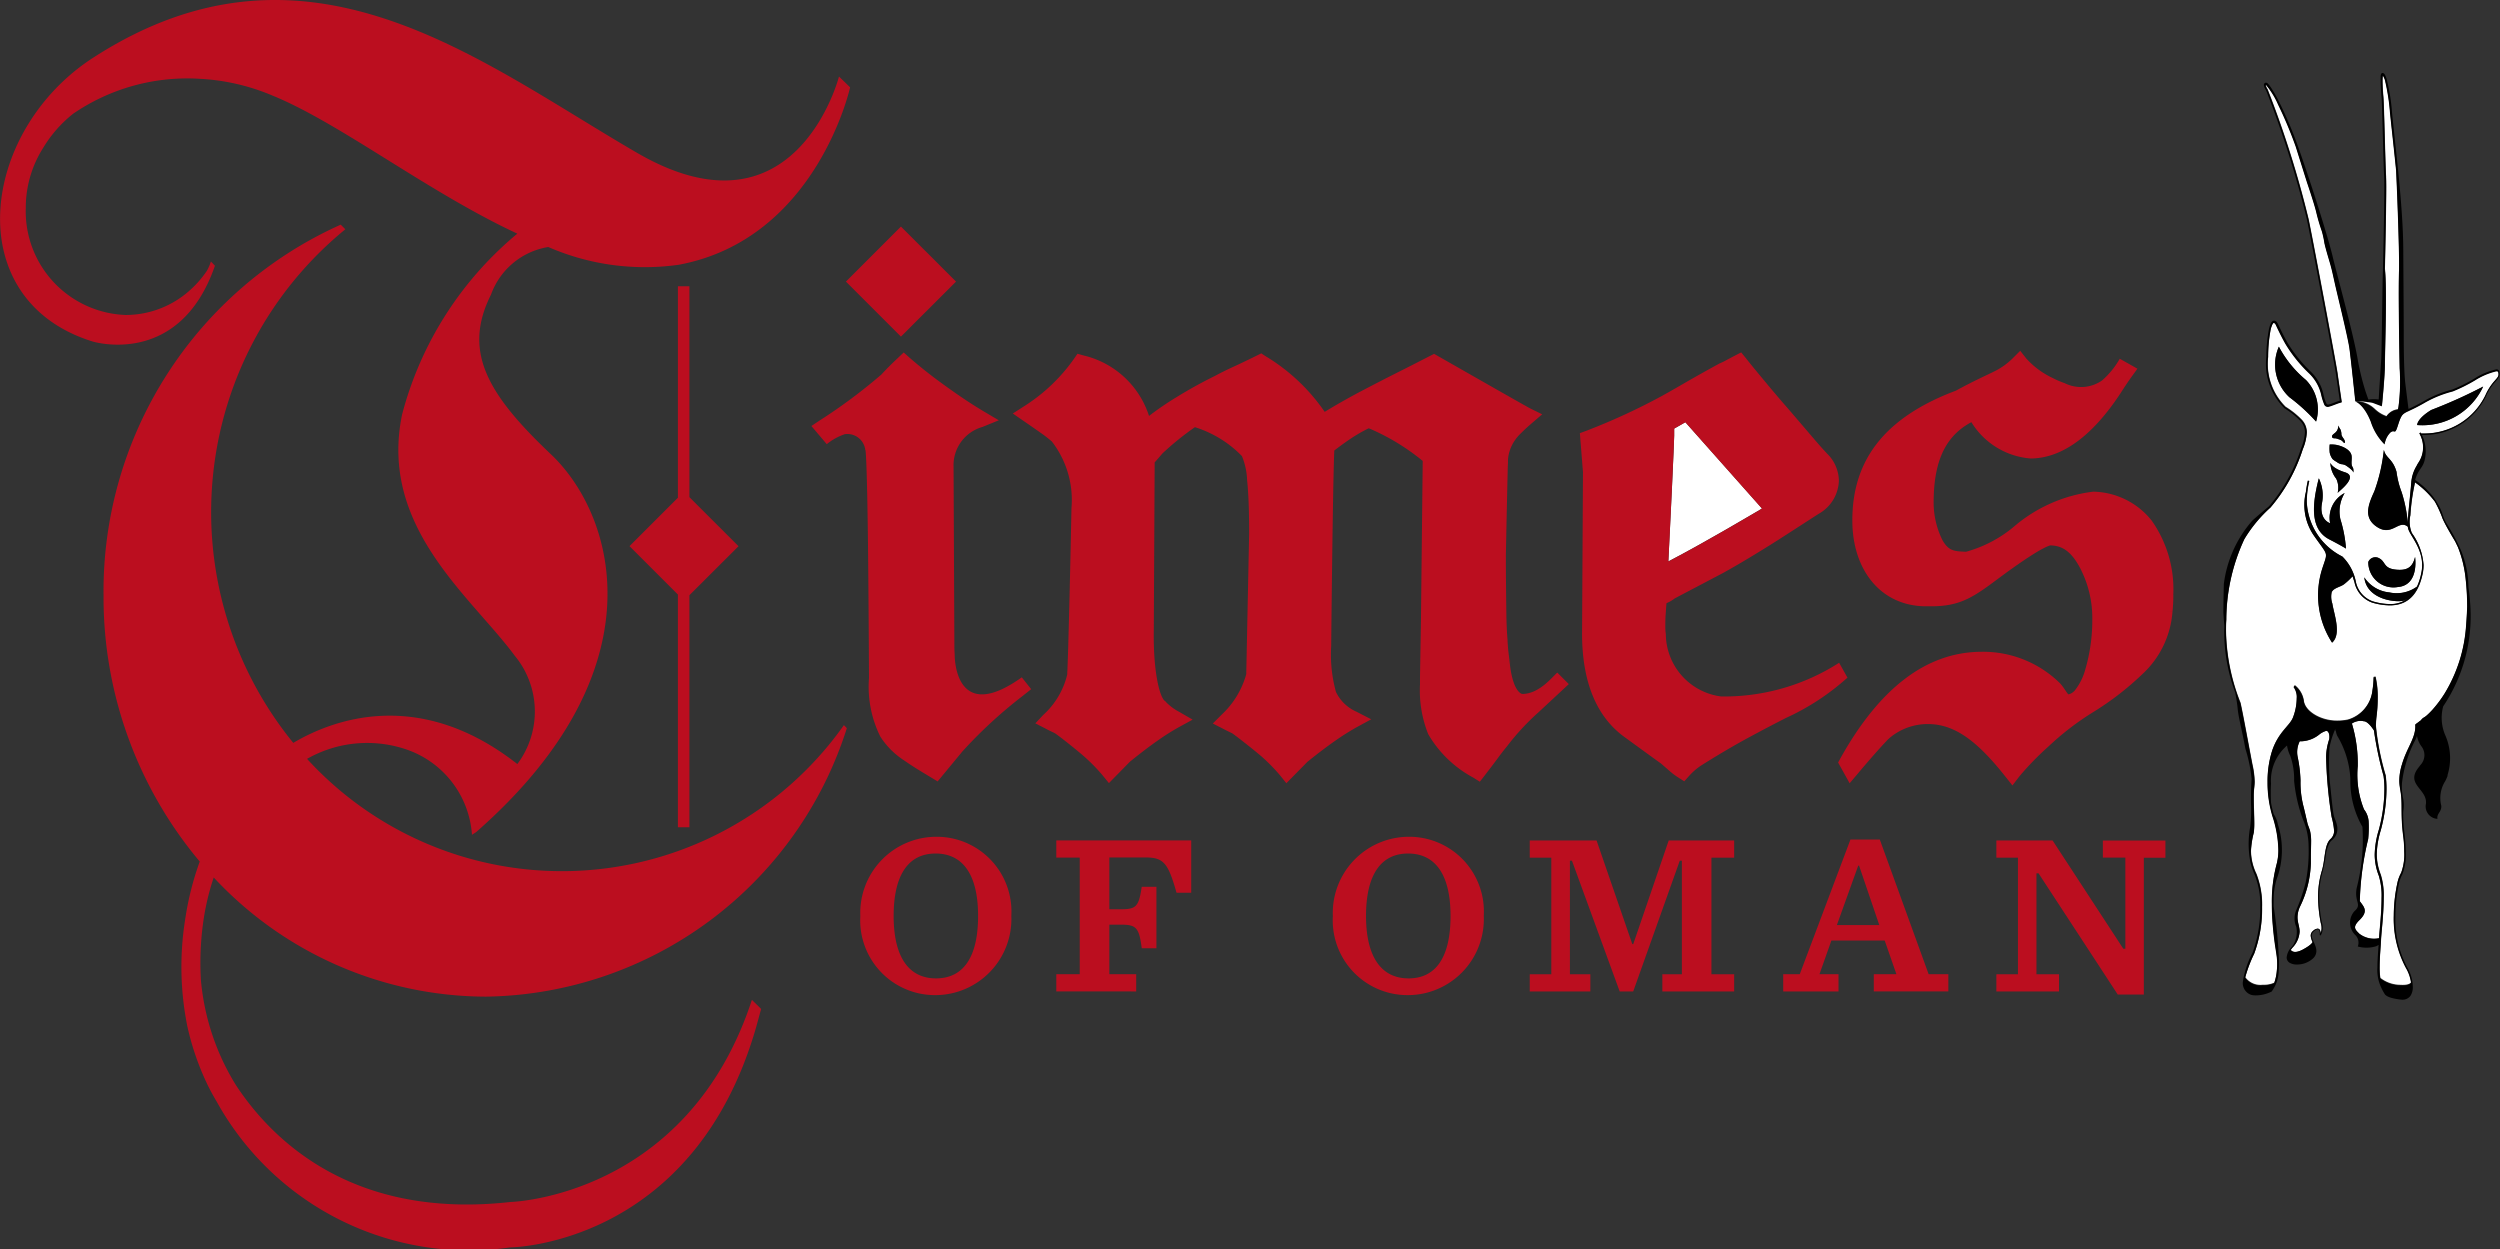 <svg xmlns="http://www.w3.org/2000/svg" width="108.497" height="54.224" viewBox="0 0 108.497 54.224">
  <rect x="0" y="0" width="108.497" height="54.224" fill="#333333" stroke="none"/>
  <g id="Group_51" data-name="Group 51" transform="translate(0 0)">
    <path id="Path_72" data-name="Path 72" d="M111.635,230.364c-.032-.162-.063-.349-.094-.566C111.569,230.022,111.6,230.211,111.635,230.364Z" transform="translate(-46.053 -201.444)" fill="#c00015"/>
    <path id="Path_73" data-name="Path 73" d="M111.524,229.661c-.025-.167-.045-.345-.06-.551h-.009C111.477,229.313,111.5,229.494,111.524,229.661Z" transform="translate(-46.036 -201.307)" fill="#c00015"/>
    <path id="Path_74" data-name="Path 74" d="M124.239,221.018l-3.325-3.745-.485.276v.322c0,.24-.169,3.884-.254,5.444,1.622-.844,3.651-2.054,3.835-2.159C124.083,221.114,124.161,221.069,124.239,221.018Z" transform="translate(-47.771 -198.951)" fill="#fff"/>
    <path id="Path_75" data-name="Path 75" d="M75.622,231.618h1.017v5.06H75.622v.747H79.09v-.747H77.924v-2.151h.506c.66,0,.787.129.9,1.025h.637v-2.669h-.637c-.128.858-.238.976-.9.976h-.506v-2.249h1.555c.795,0,.994.228,1.361,1.533h.638v-2.272H75.622Zm45.42,0h.976v3.954h-.089l-3.07-4.7H116.42v.747h.937v5.06h-.937v.747h2.719v-.747h-.979V232.3h.091l3.436,5.258h1.133v-5.936h.937v-.747h-2.716Zm-50.648-.905a3.305,3.305,0,0,0-3.277,3.445,3.245,3.245,0,0,0,3.277,3.427,3.306,3.306,0,0,0,3.277-3.447A3.243,3.243,0,0,0,70.394,230.713Zm.01,6.146c-1.2,0-1.841-.948-1.841-2.71s.626-2.709,1.821-2.709,1.844.935,1.844,2.709S71.6,236.859,70.4,236.859Zm40.957-6.026h-1.274l-2.2,5.845h-.718v.747h2.4v-.747h-.827l.518-1.463h2.313l.509,1.463H111.1v.747h3.236v-.747h-.855Zm-1.863,3.712.926-2.578h.038l.877,2.578ZM90.9,230.713a3.306,3.306,0,0,0-3.276,3.445,3.244,3.244,0,0,0,3.276,3.427,3.3,3.3,0,0,0,3.274-3.447A3.241,3.241,0,0,0,90.9,230.713Zm.009,6.146c-1.193,0-1.845-.948-1.845-2.71s.63-2.709,1.825-2.709,1.843.935,1.843,2.709S92.107,236.859,90.911,236.859Zm9.751-1.486h-.039l-1.552-4.5h-2.9v.747h.936v5.06h-.936v.747H98.8v-.747h-.888v-4.931H98l2.073,5.678h.586l2.022-5.678h.09v4.931h-.847v.747h3.117v-.747h-.987v-5.06h.987v-.747H102.2Zm-31.78-26.366,2.391-2.388-2.391-2.388-2.388,2.388ZM59.7,230.3V220.23l2.131-2.127L59.7,215.974v-9.151h-.5V216l-2.1,2.1,2.1,2.1v10.1Zm-20.643,2.181a16.187,16.187,0,0,0,11.805,5.17A16.682,16.682,0,0,0,66.532,226l-.127-.133a14.987,14.987,0,0,1-23.3,1.465,5.276,5.276,0,0,1,4.337-.4,4.219,4.219,0,0,1,2.821,3.694l.178-.113c8.071-7.076,6.023-13.774,3.248-16.4s-3.831-4.476-2.6-6.929a3.186,3.186,0,0,1,2.485-2.066,10.477,10.477,0,0,0,5.664.77c5.986-1.116,7.436-7.7,7.436-7.7l-.483-.468s-1.865,7.31-8.751,3.318S43.1,190.911,33.827,196.9C28.9,200.083,28,207.418,33.8,209.219c0,0,3.77,1.163,5.308-3.288l-.127-.135-.049-.05a1.979,1.979,0,0,1-.176.408,4.446,4.446,0,0,1-.734.84,4.171,4.171,0,0,1-2.779,1.074,4.5,4.5,0,0,1-4.344-4.641,4.848,4.848,0,0,1,.761-2.622,5.5,5.5,0,0,1,1.3-1.475,8.77,8.77,0,0,1,5.507-1.511,9.3,9.3,0,0,1,3.12.719c2.951,1.2,6.751,4.189,10.645,6a15.2,15.2,0,0,0-5,7.842c-1.021,4.883,2.983,7.9,4.883,10.47a3.8,3.8,0,0,1,.117,4.707c-4.29-3.364-8.047-1.913-9.724-.919a15.849,15.849,0,0,1,2.26-22.29l-.2-.2a17.427,17.427,0,0,0-10.294,16.1,17.831,17.831,0,0,0,4.174,11.54,12.883,12.883,0,0,0-.63,2.5,13.076,13.076,0,0,0,.09,4.639,11.633,11.633,0,0,0,.866,2.522c.108.226.229.447.357.668.025.043.05.084.074.127a12.512,12.512,0,0,0,12.717,6.29s7.962-.052,10.683-9.591l.207-.759-.4-.393c-2.809,8.566-10.469,8.771-10.469,8.771-6.812.766-10.314-2.63-11.918-5.061A10.4,10.4,0,0,1,38.5,236.94a12.758,12.758,0,0,1,.143-2.808A10.738,10.738,0,0,1,39.054,232.483ZM109.7,224.03l.258-.221-.362-.648a9.243,9.243,0,0,1-5.121,1.463,2.752,2.752,0,0,1-2.4-2.712h0a2.068,2.068,0,0,1-.022-.312c0-.171,0-.361.017-.568.009-.144.02-.3.034-.456a1.679,1.679,0,0,0,.363-.211l2.091-1.1q1-.553,2.366-1.418c.643-.41,1.547-1,1.789-1.152h0a1.709,1.709,0,0,0,.872-1.44,1.676,1.676,0,0,0-.51-1.169c-.26-.28-.3-.328-.513-.573l-1.1-1.286c-.316-.362-.63-.726-.941-1.1s-.639-.764-.976-1.191l-.2-.244-.279.143c-.128.07-.251.131-.36.191-.091.05-.187.1-.285.138l-.018.009-.011.006q-.869.475-1.484.832t-1.031.586a27.608,27.608,0,0,1-3.262,1.5l-.271.1.135,1.69-.039,7.011c0,2.05.6,3.6,1.86,4.5q1.3.948,1.567,1.137l.3.26c.053.047.1.09.159.137a2.508,2.508,0,0,0,.276.2l.273.175.215-.241a2.714,2.714,0,0,1,.513-.443c.777-.489,1.478-.9,2.1-1.235s1.161-.616,1.6-.839A10.424,10.424,0,0,0,109.7,224.03Zm-7.262-10.711V213l.485-.276,3.325,3.745c-.078.05-.156.1-.229.139-.184.1-2.213,1.314-3.835,2.159C102.268,217.2,102.435,213.559,102.437,213.318Zm21.66,6.889a5.158,5.158,0,0,0-.944-3.226,3.322,3.322,0,0,0-2.531-1.246,6.49,6.49,0,0,0-3.4,1.483,5.505,5.505,0,0,1-2.121,1.125c-.529-.021-.751-.038-1.02-.5a3.688,3.688,0,0,1-.384-1.724c.017-1.773.552-2.825,1.638-3.4a3.319,3.319,0,0,0,2.57,1.576c1.36-.007,2.687-.973,3.92-2.859.28-.441.508-.751.508-.751l.208-.287-.767-.432a3.625,3.625,0,0,1-.767.942,1.593,1.593,0,0,1-1.615.122,4.2,4.2,0,0,1-.536-.231,3.611,3.611,0,0,1-1.141-.846l-.261-.332-.3.3a3.028,3.028,0,0,1-.883.622c-.348.174-.836.386-1.608.808-2.958,1.113-4.516,2.9-4.494,5.676.009,2.01,1.141,3.62,3.1,3.682.089,0,.169,0,.252,0,1.373.017,1.941-.427,3.113-1.3.634-.468,1.145-.815,1.52-1.042a4.355,4.355,0,0,1,.454-.245c.052-.022.1-.038.125-.049s.026,0,.031-.006h0c.523.009.92.272,1.307,1.017a4.7,4.7,0,0,1,.511,2.219,7.594,7.594,0,0,1-.307,2.159,2.541,2.541,0,0,1-.429.871.523.523,0,0,1-.3.2c-.07-.054-.229-.36-.407-.524a4.762,4.762,0,0,0-3.343-1.326c-2.5,0-4.512,1.7-6.145,4.622l-.1.185.5.9.356-.42c.462-.551.8-.933,1.028-1.183.114-.124.2-.215.254-.273a.614.614,0,0,1,.065-.061l.009-.01,0,0a2.562,2.562,0,0,1,1.68-.623c1.125,0,2.1.675,3.366,2.278l.307.387.3-.393a12.844,12.844,0,0,1,1.265-1.3,12.059,12.059,0,0,1,1.956-1.5,12.631,12.631,0,0,0,2.1-1.621,4.091,4.091,0,0,0,1.324-2.72l-.376-.044.376.042A6.35,6.35,0,0,0,124.1,220.208Zm-27.578,5.129,1.344-1.25-.5-.5c-.245.223-.8.928-1.523.928,0,0-.372-.042-.523-1.2-.02-.155-.039-.34-.066-.561-.025-.171-.031-.356-.053-.559h.009q-.041-.467-.052-1.05s-.023-1.527-.023-2.445c0-.187,0-.344.006-.461.006-.356.025-1.309.045-2.183.01-.438.018-.857.027-1.169,0-.158.008-.289.013-.383,0-.045,0-.082,0-.108h0l0-.018,0-.025a1.707,1.707,0,0,1,.29-.831,1.8,1.8,0,0,1,.251-.3c.135-.135.3-.293.508-.469l.436-.374-.516-.254c-.2-.1-3.809-2.163-4-2.27l-.175-.1-1.249.638c-.68.339-1.345.682-1.99,1.02-.525.28-1.028.565-1.509.859a8.276,8.276,0,0,0-2.573-2.42l-.179-.119-.2.1c-.363.179-.7.34-1.015.485s-.586.28-.806.4c-.549.268-1.111.579-1.669.923a13.665,13.665,0,0,0-1.182.808,3.931,3.931,0,0,0-2.84-2.624l-.264-.074-.155.223a7.637,7.637,0,0,1-2.173,2.062l-.479.307.469.325c.261.179.5.344.706.491a5.849,5.849,0,0,1,.52.4,4.148,4.148,0,0,1,.85,2.9c0,.05-.036,1.834-.078,3.607-.022.887-.045,1.776-.064,2.452-.011.339-.02.623-.029.829,0,.1-.007.183-.012.241a.334.334,0,0,1,0,.057h0l0,.025a3.449,3.449,0,0,1-1.038,1.752l-.346.368.447.23c.13.07.254.129.374.185s1.133.865,1.392,1.109a7.546,7.546,0,0,1,.712.741l.268.329.912-.93c.433-.35.827-.652,1.181-.9a10.229,10.229,0,0,1,.946-.6l.594-.325-.587-.339a2.289,2.289,0,0,1-.563-.417l-.018-.025-.025-.021c-.223-.128-.521-1.224-.493-3.061l.038-7.3c.1-.113.258-.293.332-.384a12.618,12.618,0,0,1,1.414-1.145,4.869,4.869,0,0,1,2.036,1.249l.007.015.009.016a3.067,3.067,0,0,1,.215,1.032c.06.565.087,1.334.087,2.3l-.124,6.044c0,.045,0,.047,0,.05l-.007.018,0,.018a3.789,3.789,0,0,1-1.078,1.75l-.368.368.463.237c.13.068.254.129.374.185l0,0c.147.095,1.131.865,1.38,1.1a8.011,8.011,0,0,1,.71.738l.265.332.916-.93c.434-.35.832-.652,1.187-.9a10.675,10.675,0,0,1,.948-.6l.632-.344-.639-.329a1.786,1.786,0,0,1-.891-.858,6.077,6.077,0,0,1-.207-1.979c0-.008.069-7.043.135-8.5q.464-.357.843-.6a6.723,6.723,0,0,1,.653-.365,9.58,9.58,0,0,1,2.341,1.418l-.076,6.888-.042,2.5c0,.1,0,.207,0,.312a5.111,5.111,0,0,0,.357,2.158,4.981,4.981,0,0,0,1.951,1.883l.289.181.211-.272c.21-.275.4-.519.557-.735s.294-.388.417-.537A10.455,10.455,0,0,1,96.519,225.337Zm-25.307-2.526,0,0c-.008-.106-.014-.212-.014-.331l-.036-7.844a1.723,1.723,0,0,1,1.255-1.709l.708-.289-.658-.389c-.335-.2-.627-.388-.883-.561q-.545-.368-1.129-.8t-1.2-.964L69,209.695l-.247.233c-.288.272-.526.509-.719.722a23.559,23.559,0,0,1-2.653,1.978l-.388.258.668.788a2.531,2.531,0,0,1,.779-.432.781.781,0,0,1,.888.655c0,.015.009.026.014.042.055.4.1,2.881.119,5.2.022,2.394.032,4.684.032,4.688a4.864,4.864,0,0,0,.491,2.536,3.443,3.443,0,0,0,1.009,1.02c.138.095.3.205.5.332s.435.267.7.427l.279.169,1.074-1.3a19.92,19.92,0,0,1,2.578-2.38l.408-.323-.408-.515C71.168,225.91,71.212,222.811,71.212,222.811Z" transform="translate(-29.78 -194.398)" fill="#bb0e1f"/>
    <g id="Group_50" data-name="Group 50" transform="translate(96.485 3.168)">
      <path id="Path_76" data-name="Path 76" d="M157.781,245.166a.559.559,0,0,0,.109.095l-.125-.118Z" transform="translate(-151.738 -207.666)" fill="#878787"/>
      <path id="Path_77" data-name="Path 77" d="M155.416,234.008a.928.928,0,0,0-.26.135v0a1.32,1.32,0,0,1-.792.312c-.027,0-.055,0-.078,0a1.049,1.049,0,0,0-.09.68,5.832,5.832,0,0,1,.124,1.023,4.13,4.13,0,0,0,.146,1.189s.1.429.164.706c.04.115.075.211.1.276a1.98,1.98,0,0,1,.05.5c0,.2-.011.4-.011.608,0,.063,0,.124,0,.185,0,.041,0,.079,0,.122a4.57,4.57,0,0,1-.463,1.869,1.111,1.111,0,0,0-.116.477c0,.237.091.413.091.632a1.084,1.084,0,0,1-.312.691c-.027.034-.05.065-.074.095.035.052.165.183.534-.018.336-.183.4-.284.414-.323a.792.792,0,0,1-.08-.273.262.262,0,0,1,.1-.207.331.331,0,0,1,.2-.1.117.117,0,0,1,.111.091.427.427,0,0,1,.02.108.6.6,0,0,0,.041-.228.688.688,0,0,0-.034-.214,6.069,6.069,0,0,1-.118-1.121,3.911,3.911,0,0,1,.159-1.133c.158-.506.1-1.122.371-1.384a.47.47,0,0,0,.165-.371,3.142,3.142,0,0,0-.107-.594,19,19,0,0,1-.24-2.622,2.553,2.553,0,0,1,.135-.751C155.6,234.182,155.542,233.969,155.416,234.008Z" transform="translate(-150.968 -205.449)" fill="#fff"/>
      <path id="Path_78" data-name="Path 78" d="M158.377,240.174a2.515,2.515,0,0,1-.178-.921,3.91,3.91,0,0,1,.178-1.066,6.851,6.851,0,0,0,.243-1.773,3.876,3.876,0,0,0-.037-.569,15.489,15.489,0,0,1-.417-1.975c-.071-.111-.275-.4-.447-.4-.28-.07-.561.115-.506.115a6.041,6.041,0,0,1,.25,1.833,4.049,4.049,0,0,0,.271,1.878.959.959,0,0,1,.2.509,5.009,5.009,0,0,1-.018.776,12.749,12.749,0,0,0-.364,2.7c.177.248.384.425-.009.813-.312.3-.2.411-.027.582a1.042,1.042,0,0,0,.87.208c.021-.346.11-1.082.11-1.741A2.965,2.965,0,0,0,158.377,240.174Z" transform="translate(-151.627 -205.34)" fill="#fff"/>
      <path id="Path_79" data-name="Path 79" d="M162.132,211.3a3.038,3.038,0,0,0-.928.394,6.955,6.955,0,0,1-.968.481,4.889,4.889,0,0,0-1.177.469,7.8,7.8,0,0,1-.75.388l-.014.016-.009-.007a.289.289,0,0,1-.044.022c-.183.1-.24.13-.378.564-.155.49-.115.176-.324.323a.9.9,0,0,0-.26.523,2.451,2.451,0,0,1-.6-.99c-.312-.773-.678-.876-.678-.876a1.253,1.253,0,0,1,.857.352,1.394,1.394,0,0,0,.5.305.693.693,0,0,1,.5-.3.248.248,0,0,1,.019-.081,8.427,8.427,0,0,0,.056-1.7c-.027-1.363-.056-3.477-.027-4.256.02-.623-.064-3.031-.127-4.346-.089-.887-.187-1.753-.265-2.5a8.953,8.953,0,0,0-.2-1.328.73.73,0,0,0-.112-.287c0,.011,0,.022-.006.038a1.456,1.456,0,0,0-.01.2c0,.222.021.522.037.7.032.328.084,2.9.117,3.463,0,.091.007.251.007.465,0,.907-.04,2.723-.058,3.54.1.819,0,3.617,0,4.131,0,.543-.13,1.814-.13,1.814l-.4-.151a2.091,2.091,0,0,0-.216-.031l-.03,0,0-.007c-.266-.031-.506-.034-.506-.034s-.2-1.878-.256-2.3-.415-1.889-.554-2.473-.179-.847-.291-1.223-.181-.611-.236-.848a4.2,4.2,0,0,0-.111-.519,8.177,8.177,0,0,1-.251-.857c-.1-.4-.4-1.282-.4-1.282l-.484-1.538a17.62,17.62,0,0,0-.765-1.824,3.516,3.516,0,0,0-.517-.847c-.006-.007-.011-.009-.014-.009s-.007,0-.01.017a.364.364,0,0,0,.039.116c.022.042.041.071.041.071l0,0,0,0a43.556,43.556,0,0,1,1.775,5.616c.127.568,1.2,6.257,1.262,6.71s.176,1.21.176,1.21l.006.038-.036.007c-.128.029-.378.144-.522.178a.213.213,0,0,1-.054.007.167.167,0,0,1-.151-.119,2.476,2.476,0,0,1-.115-.358,1.872,1.872,0,0,0-.548-.988,6.142,6.142,0,0,1-1.012-1.262c-.19-.328-.41-.806-.41-.806a.123.123,0,0,0-.006-.018l-.027-.042c-.02-.033-.049-.051-.062-.049s-.031,0-.064.063a1.132,1.132,0,0,0-.094.316,6.447,6.447,0,0,0-.094,1.109,2.626,2.626,0,0,0,.755,2.166,3.618,3.618,0,0,1,.7.559.794.794,0,0,1,.223.552,2.154,2.154,0,0,1-.174.722,7.289,7.289,0,0,1-1.4,2.526,5.953,5.953,0,0,0-1.136,1.375,8.352,8.352,0,0,0-.783,3.5c-.011.167-.014.332-.014.49a8.81,8.81,0,0,0,.628,3.118c.1.417.366,1.887.521,2.691a3.668,3.668,0,0,1,.094.722c0,.183-.03.3-.038.557,0,.066,0,.133,0,.207,0,.33.023.736.023,1.064a3.025,3.025,0,0,1-.021.384,4.241,4.241,0,0,0-.124.807,2.362,2.362,0,0,0,.236.993,3.686,3.686,0,0,1,.247,1.449,5.62,5.62,0,0,1-.34,2.007,5.928,5.928,0,0,0-.392,1.036.81.81,0,0,0,.761.328,1.1,1.1,0,0,0,.5-.091,2.113,2.113,0,0,0,.115-.562c.01-.106.014-.2.014-.277,0-.423-.1-.642-.191-1.668-.029-.341-.041-.653-.041-.937a6.322,6.322,0,0,1,.2-1.684,2.379,2.379,0,0,0,.083-.648,4.964,4.964,0,0,0-.258-1.467,5.02,5.02,0,0,1-.211-1.472,4.343,4.343,0,0,1,.2-1.368c.276-.815.754-1.068.9-1.431a2.381,2.381,0,0,0,.165-.838.741.741,0,0,0-.135-.494l.052-.066a1.054,1.054,0,0,1,.394.706c.092.469.776.833,1.423.831h.028a2.2,2.2,0,0,0,.461-.047,1.5,1.5,0,0,0,1.064-1.278,3.97,3.97,0,0,0,.05-.574l.082-.01a3.833,3.833,0,0,1,.094.942,6.125,6.125,0,0,1-.053.795,3.617,3.617,0,0,0-.025.406,11.288,11.288,0,0,0,.424,2.139,4.591,4.591,0,0,1,.036.58,7.008,7.008,0,0,1-.248,1.793,3.84,3.84,0,0,0-.176,1.046,2.452,2.452,0,0,0,.174.889,2.982,2.982,0,0,1,.128,1.007c0,.7-.1,1.483-.115,1.795-.011.287-.062.775-.062,1.205a3.225,3.225,0,0,0,.03.481,1.423,1.423,0,0,0,.858.3c.312.018.431-.04.477-.113a1.744,1.744,0,0,0-.222-.636,4.525,4.525,0,0,1-.528-2.269,6.791,6.791,0,0,1,.165-1.455,1.589,1.589,0,0,1,.154-.4,2.29,2.29,0,0,0,.135-.924,5.205,5.205,0,0,0-.049-.709c-.1-.811-.04-1.239-.083-1.682-.022-.26-.082-.438-.082-.7a2.391,2.391,0,0,1,.114-.686c.213-.731.585-1.126.582-1.666V226.7s-.011-.031,0-.041l.036-.036c.038-.025.108-.083.2-.147.011-.02.027-.025.036-.045l.014-.014.016-.014s0,0,.009-.01a.342.342,0,0,1,.032-.026.831.831,0,0,0,.158-.111l.062-.057c.039-.036.1-.1.171-.174a5.212,5.212,0,0,0,.536-.714,6.477,6.477,0,0,0,.932-2.935c.025-.3.038-.573.048-.819a11.105,11.105,0,0,0-.068-1.235,5.115,5.115,0,0,0-.333-1.364c-.04-.086-.08-.163-.114-.238-.022-.04-.394-.643-.552-1a4.915,4.915,0,0,0-.334-.737,3.918,3.918,0,0,0-.864-.839l-.013.063a9.192,9.192,0,0,0-.189,1.366,1.289,1.289,0,0,0,.064.77,2.69,2.69,0,0,1,.509,1.389,1.782,1.782,0,0,1-.038.369c-.145.685-.485,1.382-1.427,1.382h0a2.763,2.763,0,0,1-.766-.12,1.2,1.2,0,0,1-.77-.9c-.03-.081-.052-.16-.08-.241a3.011,3.011,0,0,1-.371.345c-.155.119-.451.155-.536.344a.944.944,0,0,0,.03.5c.069.451.407,1.321-.012,1.69a3.778,3.778,0,0,1-.429-3.2c.251-.782.282-.52-.377-1.471a2.353,2.353,0,0,1-.329-1.871,4.457,4.457,0,0,1,.084-.488l.061.014a4.018,4.018,0,0,0-.109.891,2.792,2.792,0,0,0,1.544,2.388,2.119,2.119,0,0,1,.583,1.08,1.146,1.146,0,0,0,.726.862,2.761,2.761,0,0,0,.75.122,1.268,1.268,0,0,0,.779-.237,1.373,1.373,0,0,1-.144.077c-.254.1-1.625.016-1.741-1a1.47,1.47,0,0,0,1.088.654,1.491,1.491,0,0,0,1.2-.254,2.483,2.483,0,0,0,.183-.573,1.559,1.559,0,0,0,.04-.356c0-.763-.528-1.282-.608-1.589a.367.367,0,0,1-.011-.076c-.389-.333-.682.41-1.308.026s-.43-.953-.147-1.564a7.546,7.546,0,0,0,.413-1.8c.083.369.38.369.548.952a3.812,3.812,0,0,0,.223.883,6.033,6.033,0,0,1,.267,1.338c.009-.4.1-1.132.153-1.773a1.637,1.637,0,0,1,.234-.709,1.039,1.039,0,0,1,.078-.138,1.179,1.179,0,0,0,.2-.662,1.206,1.206,0,0,0-.14-.565c-.014-.03-.022-.046-.022-.046l.053-.032a.348.348,0,0,1,.025.042h.087a2.945,2.945,0,0,0,2.7-1.653,2.356,2.356,0,0,1,.407-.636c.11-.126.17-.187.17-.3a.409.409,0,0,0-.009-.083C162.2,211.313,162.188,211.3,162.132,211.3Zm-6.984,2.673a.358.358,0,0,0,.111-.291l.008.007a1.117,1.117,0,0,0,.091.161.522.522,0,0,1,.041.214c.02.129.174.223.154.361-.062.015-.087-.054-.126-.086a.4.4,0,0,0-.142-.066.741.741,0,0,0-.138-.042c-.044,0-.123.006-.145-.041C154.953,214.088,155.1,214.03,155.147,213.972Zm-2-1.52a1.927,1.927,0,0,1-.465-2.2,4.787,4.787,0,0,0,1.175,1.445,1.83,1.83,0,0,1,.439,1.8A8.029,8.029,0,0,0,153.152,212.452Zm2.445,6.562s-.209-.134-.727-.4c-.8-.42-.767-1.424-.449-2.646a1.718,1.718,0,0,1,.13,1.107c-.111.706.36.841.36.841a1.214,1.214,0,0,1,.632-1.311,1.547,1.547,0,0,0-.187,1.136A5.758,5.758,0,0,1,155.6,219.014Zm-.358-2.42a.916.916,0,0,0-.062-.612,1.188,1.188,0,0,1-.256-.693s.055.235.637.417S155.344,216.485,155.239,216.594Zm.682-.883c-.013-.067-.112-.147-.16-.187a1.832,1.832,0,0,0-.188-.132.534.534,0,0,0-.187-.044.537.537,0,0,1-.194-.1.851.851,0,0,1-.175-.123.725.725,0,0,1-.123-.283,1.837,1.837,0,0,1,0-.345,1.462,1.462,0,0,1,.279.014c.227.043.61.185.667.454.027.134-.014.279.009.416.009.062.05.1.069.16A.564.564,0,0,1,155.921,215.711Zm1.1,3.715c.312.147.185.438.722.5s.75-.119.855-.549c0,0,.194,1.23-.752,1.307a1.093,1.093,0,0,1-1.278-1.086A.331.331,0,0,1,157.021,219.426Zm1.668-5.772s-.016-.27.612-.654a21.144,21.144,0,0,0,2.253-1.016A2.908,2.908,0,0,1,158.688,213.654Z" transform="translate(-150.27 -198.376)" fill="#fff"/>
      <path id="Path_80" data-name="Path 80" d="M160.175,216.592h0l-.014,0a.029.029,0,0,1,.014,0Z" transform="translate(-152.215 -201.984)" fill="#878787"/>
      <path id="Path_81" data-name="Path 81" d="M154.394,214.629a4.787,4.787,0,0,1-1.175-1.445,1.927,1.927,0,0,0,.465,2.2,8.03,8.03,0,0,1,1.149,1.051A1.83,1.83,0,0,0,154.394,214.629Z" transform="translate(-150.802 -201.305)"/>
      <path id="Path_82" data-name="Path 82" d="M156.29,218.011a.745.745,0,0,1,.138.042.4.4,0,0,1,.142.066c.038.032.063.1.126.086.02-.139-.134-.232-.154-.361a.522.522,0,0,0-.041-.214,1.112,1.112,0,0,1-.091-.161l-.008-.007a.358.358,0,0,1-.111.291c-.051.058-.195.116-.145.218C156.168,218.018,156.246,218.007,156.29,218.011Z" transform="translate(-151.413 -202.157)"/>
      <path id="Path_83" data-name="Path 83" d="M159.38,225.882c.946-.078.752-1.307.752-1.307-.1.43-.319.612-.855.549s-.41-.355-.722-.5a.331.331,0,0,0-.453.174A1.093,1.093,0,0,0,159.38,225.882Z" transform="translate(-151.805 -203.573)"/>
      <path id="Path_84" data-name="Path 84" d="M160.75,217.013a2.908,2.908,0,0,0,2.865-1.67,21.145,21.145,0,0,1-2.253,1.016C160.734,216.743,160.75,217.013,160.75,217.013Z" transform="translate(-152.332 -201.735)"/>
      <path id="Path_85" data-name="Path 85" d="M162.1,211.214a2.952,2.952,0,0,0-.958.4,6.874,6.874,0,0,1-.958.477,4.753,4.753,0,0,0-1.191.476,7.247,7.247,0,0,1-.712.366l0,0c-.016-.122-.107-.845-.145-1.168-.04-.352-.061-1.177-.061-1.916s-.01-2.045-.021-3.858-.314-4.188-.49-5.941a8.294,8.294,0,0,0-.231-1.431.822.822,0,0,0-.089-.21.113.113,0,0,0-.082-.054h-.01a.054.054,0,0,0-.044.019.259.259,0,0,0-.036.119c0,.051,0,.118,0,.189,0,.224.02.527.038.712.031.316.081,2.895.113,3.461.007.085.007.247.007.458,0,1.138-.06,3.72-.069,3.938-.009.264-.042,3.112-.062,3.484-.018.334-.1,1.539-.111,1.79a1.251,1.251,0,0,0-.2-.014,1.63,1.63,0,0,0-.247.017c-.022-.064-.082-.219-.158-.461a11.22,11.22,0,0,1-.316-1.338c-.2-1.14-.919-3.728-1.075-4.4s-.847-2.925-1.472-4.69a17.667,17.667,0,0,0-.878-2.079,5.678,5.678,0,0,0-.328-.571,1.308,1.308,0,0,0-.116-.153.148.148,0,0,0-.1-.062.045.045,0,0,0-.014,0,.1.1,0,0,0-.08.1.51.51,0,0,0,.095.227,43.907,43.907,0,0,1,1.77,5.6c.124.56,1.2,6.26,1.26,6.7.055.39.149,1.016.172,1.173-.147.041-.364.143-.484.167a.111.111,0,0,1-.036,0c-.03,0-.044-.007-.078-.073a2.318,2.318,0,0,1-.108-.34,1.935,1.935,0,0,0-.577-1.034,6.107,6.107,0,0,1-.99-1.237c-.185-.323-.405-.8-.407-.8a.3.3,0,0,0-.041-.072.176.176,0,0,0-.131-.083c-.055,0-.1.038-.138.106a1.341,1.341,0,0,0-.1.342,6.456,6.456,0,0,0-.1,1.124,2.7,2.7,0,0,0,.793,2.235,3.5,3.5,0,0,1,.682.542.717.717,0,0,1,.2.5,2.121,2.121,0,0,1-.167.692,7.265,7.265,0,0,1-1.379,2.5.1.1,0,0,0-.016.016c-.181.151-.566.477-.726.626a5.15,5.15,0,0,0-1.231,2.746c-.011.426-.02,1.02-.02,1.2,0,.076.018.339.042.617,0,.074-.006.151-.006.221a7.58,7.58,0,0,0,.477,2.669c.038.2.087.481.107.706.041.418.209,1.023.334,1.732a6.551,6.551,0,0,1,.272,1.314,11.746,11.746,0,0,0-.022,1.21,5.978,5.978,0,0,1-.041.875,4.131,4.131,0,0,0,.018,1.572,3.136,3.136,0,0,0,.176.5,3.534,3.534,0,0,1,.243,1.415,5.637,5.637,0,0,1-.335,1.974,3.925,3.925,0,0,0-.423,1.282.539.539,0,0,0,.372.546l0,0h0a.811.811,0,0,0,.207.02,1.5,1.5,0,0,0,.655-.158l.006,0,.006,0a1.557,1.557,0,0,0,.314-.935c.009-.109.011-.2.011-.284v-.087a19.559,19.559,0,0,0-.232-2.4v-.119c0-.154,0-.3.011-.432a3.185,3.185,0,0,1,.115-.613,3.623,3.623,0,0,0,.058-2.393,1.165,1.165,0,0,0-.179-.441,4.164,4.164,0,0,1-.118-.5,7.241,7.241,0,0,1,0-.828,1.99,1.99,0,0,1,.626-1.59.362.362,0,0,1,.069-.061,1.431,1.431,0,0,0,.14.443,3.08,3.08,0,0,1,.167,1.085,6.537,6.537,0,0,0,.389,1.693,2.942,2.942,0,0,1,.239,1.143,6.919,6.919,0,0,1-.126,1.571,7.779,7.779,0,0,1-.408,1.2.923.923,0,0,0,0,.734,1.1,1.1,0,0,1-.13.779c-.023.03-.044.058-.07.09a.766.766,0,0,0-.218.456.266.266,0,0,0,.135.235.6.6,0,0,0,.312.073,1.023,1.023,0,0,0,.7-.267.437.437,0,0,0,.143-.32c0-.248-.2-.485-.2-.669a.223.223,0,0,1,.087-.178.318.318,0,0,1,.171-.091c.035,0,.058.025.071.063a.42.42,0,0,1,.018.128c0,.034,0,.059,0,.059l.04.014a.653.653,0,0,0,.089-.335.68.68,0,0,0-.037-.225,5.911,5.911,0,0,1-.115-1.109A3.836,3.836,0,0,1,154.56,233a6.657,6.657,0,0,0,.151-.824c.119-.485.249-.526.249-.526.425-.368.154-.822.091-1.029s-.132-1.08-.189-1.535a10.339,10.339,0,0,1-.012-1.443,3.581,3.581,0,0,1,.254-.818c0,.03.007.059.01.088l.015,0a.779.779,0,0,0,.056.2,4.034,4.034,0,0,1,.574,1.89,3.954,3.954,0,0,0,.523,2.066,8.552,8.552,0,0,1-.25,2.659c-.115.606.25.7-.095,1a.75.75,0,0,0,.042,1.045.459.459,0,0,1,.1.49,1.435,1.435,0,0,0,.761,0,.3.3,0,0,0,.069-.027.38.38,0,0,0,.074-.042c-.018.278-.051.643-.051.977a1.769,1.769,0,0,0,.122.777,2.489,2.489,0,0,0,.208.4c.1.1.26.16.634.215.039,0,.075.009.111.009h0a.425.425,0,0,0,.361-.171.687.687,0,0,0,.1-.395,1.722,1.722,0,0,0-.243-.84,4.415,4.415,0,0,1-.511-2.226,6.59,6.59,0,0,1,.16-1.436.589.589,0,0,1,.03-.111,1.6,1.6,0,0,1,.112-.267,2.3,2.3,0,0,0,.147-.962,5.308,5.308,0,0,0-.028-.533c-.014-.179-.038-.356-.057-.528-.022-.237-.026-.441-.028-.626l.006-.1a1.484,1.484,0,0,0-.027-.622c-.009-.095-.02-.175-.031-.255a2.351,2.351,0,0,1,0-.33,5.313,5.313,0,0,1,.577-1.867,1.675,1.675,0,0,0,.074-.183,1.069,1.069,0,0,0,.191.453.623.623,0,0,1-.04.813h0c-.026.038-.059.079-.094.122-.558.73.4.924.332,1.56a.54.54,0,0,0,.5.655c-.041-.231.179-.292.167-.562a1.369,1.369,0,0,1,.168-1.072,1.952,1.952,0,0,0,.11-.246h-.014a2.475,2.475,0,0,0-.1-1.766,1.916,1.916,0,0,1-.082-1.237,7.009,7.009,0,0,0,1.191-4.009,9.4,9.4,0,0,0-.095-1.16,4.28,4.28,0,0,0-.332-1.619,8.838,8.838,0,0,0-.646-1.192c-.015-.031-.029-.061-.046-.09a1.942,1.942,0,0,1-.092-.241,2.078,2.078,0,0,0-.235-.506,2.424,2.424,0,0,0-.389-.514,2.508,2.508,0,0,0-.292-.28c-.085-.071-.147-.122-.2-.158-.03-.022-.053-.038-.074-.051a.018.018,0,0,1-.006-.011c.163-.547.376-.493.442-1.024a1.591,1.591,0,0,0-.149-.921h.03a3,3,0,0,0,2.755-1.685,2.271,2.271,0,0,1,.4-.623c.106-.121.186-.2.186-.344a.421.421,0,0,0-.012-.1A.121.121,0,0,0,162.1,211.214Zm-3.9,1.748h0v0a.029.029,0,0,0-.014,0Zm-3.358,14.305a2.553,2.553,0,0,0-.135.751,19,19,0,0,0,.24,2.622,3.14,3.14,0,0,1,.107.594.47.47,0,0,1-.165.371c-.268.262-.213.878-.371,1.384a3.91,3.91,0,0,0-.159,1.133,6.069,6.069,0,0,0,.118,1.121.687.687,0,0,1,.034.214.6.6,0,0,1-.041.228.429.429,0,0,0-.02-.108.117.117,0,0,0-.111-.091.331.331,0,0,0-.2.1.262.262,0,0,0-.1.207.792.792,0,0,0,.08.273c-.011.038-.078.14-.414.323-.369.2-.5.07-.534.018.024-.03.046-.061.074-.095a1.084,1.084,0,0,0,.312-.691c0-.219-.091-.395-.091-.632a1.112,1.112,0,0,1,.116-.477,4.57,4.57,0,0,0,.463-1.869c0-.042,0-.081,0-.122,0-.061,0-.122,0-.185,0-.2.011-.411.011-.608a1.98,1.98,0,0,0-.05-.5c-.02-.065-.055-.16-.1-.276-.062-.277-.164-.706-.164-.706a4.129,4.129,0,0,1-.146-1.189,5.83,5.83,0,0,0-.124-1.023,1.049,1.049,0,0,1,.09-.68c.022,0,.05,0,.078,0a1.32,1.32,0,0,0,.792-.312v0a.927.927,0,0,1,.26-.135C154.814,226.874,154.872,227.086,154.842,227.267Zm1.442,8.586-.016-.023.125.118A.561.561,0,0,1,156.283,235.854Zm-.151-.159c-.176-.171-.285-.28.027-.582.393-.388.186-.565.009-.813a12.748,12.748,0,0,1,.364-2.7,5.005,5.005,0,0,0,.018-.776.959.959,0,0,0-.2-.509,4.05,4.05,0,0,1-.271-1.878,6.039,6.039,0,0,0-.25-1.833c-.055,0,.227-.185.506-.115.172-.006.376.287.447.4a15.488,15.488,0,0,0,.417,1.975,3.878,3.878,0,0,1,.037.569,6.852,6.852,0,0,1-.243,1.773,3.91,3.91,0,0,0-.178,1.066,2.516,2.516,0,0,0,.178.921,2.965,2.965,0,0,1,.121.975c0,.659-.089,1.4-.11,1.741A1.042,1.042,0,0,1,156.132,235.7Zm5.889-23.986a2.356,2.356,0,0,0-.407.636,2.945,2.945,0,0,1-2.7,1.653h-.087a.35.35,0,0,0-.025-.042l-.053.032s.009.016.022.046a1.207,1.207,0,0,1,.14.565,1.178,1.178,0,0,1-.2.662,1.036,1.036,0,0,0-.078.138,1.637,1.637,0,0,0-.234.709c-.048.642-.144,1.373-.153,1.773a6.033,6.033,0,0,0-.267-1.338,3.814,3.814,0,0,1-.223-.883c-.168-.583-.465-.583-.548-.952a7.548,7.548,0,0,1-.412,1.8c-.284.611-.488,1.174.147,1.564s.919-.359,1.308-.026a.367.367,0,0,0,.011.076c.08.307.608.826.608,1.589a1.559,1.559,0,0,1-.04.356,2.483,2.483,0,0,1-.183.574,1.491,1.491,0,0,1-1.2.254,1.47,1.47,0,0,1-1.088-.654c.116,1.02,1.487,1.109,1.741,1a1.37,1.37,0,0,0,.144-.077,1.268,1.268,0,0,1-.779.237,2.76,2.76,0,0,1-.75-.122,1.146,1.146,0,0,1-.726-.862,2.119,2.119,0,0,0-.583-1.08,2.792,2.792,0,0,1-1.544-2.388,4.017,4.017,0,0,1,.109-.891l-.061-.014a4.456,4.456,0,0,0-.084.488,2.353,2.353,0,0,0,.329,1.871c.659.951.628.689.377,1.471a3.778,3.778,0,0,0,.429,3.2c.419-.369.081-1.239.012-1.69a.944.944,0,0,1-.03-.5c.085-.189.38-.225.536-.344a3,3,0,0,0,.371-.345c.028.081.05.16.08.241a1.2,1.2,0,0,0,.77.9,2.763,2.763,0,0,0,.766.12h0c.942,0,1.282-.7,1.427-1.382a1.781,1.781,0,0,0,.038-.369,2.69,2.69,0,0,0-.509-1.389,1.289,1.289,0,0,1-.064-.77,9.188,9.188,0,0,1,.189-1.366l.013-.063a3.918,3.918,0,0,1,.864.839,4.919,4.919,0,0,1,.334.737c.158.354.529.957.552,1,.034.075.074.151.114.238a5.115,5.115,0,0,1,.333,1.364,11.11,11.11,0,0,1,.068,1.235c-.01.246-.023.519-.048.819a6.477,6.477,0,0,1-.932,2.935,5.212,5.212,0,0,1-.536.714c-.071.077-.132.138-.171.174l-.062.057a.829.829,0,0,1-.158.111.346.346,0,0,0-.032.026c-.009,0-.009.01-.009.01l-.016.014-.014.014c-.009.02-.025.025-.036.045-.087.063-.158.122-.2.147l-.036.036c-.014.01,0,.041,0,.041v.038c0,.54-.369.935-.582,1.666a2.391,2.391,0,0,0-.114.686c0,.257.059.436.082.7.042.443-.02.871.083,1.682a5.207,5.207,0,0,1,.049.709,2.29,2.29,0,0,1-.135.923,1.589,1.589,0,0,0-.154.4,6.793,6.793,0,0,0-.165,1.455,4.525,4.525,0,0,0,.528,2.269,1.744,1.744,0,0,1,.222.636c-.046.073-.166.131-.477.113a1.422,1.422,0,0,1-.858-.3,3.224,3.224,0,0,1-.03-.481c0-.431.05-.919.062-1.205.014-.312.115-1.095.115-1.795a2.982,2.982,0,0,0-.128-1.007,2.452,2.452,0,0,1-.174-.889,3.84,3.84,0,0,1,.176-1.046,7.007,7.007,0,0,0,.247-1.793,4.586,4.586,0,0,0-.036-.58,11.289,11.289,0,0,1-.424-2.139,3.624,3.624,0,0,1,.025-.406,6.123,6.123,0,0,0,.053-.795,3.833,3.833,0,0,0-.094-.942l-.083.01a3.972,3.972,0,0,1-.05.574,1.5,1.5,0,0,1-1.064,1.278,2.2,2.2,0,0,1-.461.047h-.028c-.646,0-1.33-.361-1.423-.831a1.054,1.054,0,0,0-.394-.706l-.052.066a.74.74,0,0,1,.135.494,2.38,2.38,0,0,1-.165.838c-.143.363-.621.616-.9,1.431a4.343,4.343,0,0,0-.2,1.368,5.02,5.02,0,0,0,.211,1.472,4.963,4.963,0,0,1,.258,1.467,2.378,2.378,0,0,1-.083.648,6.322,6.322,0,0,0-.2,1.684c0,.284.012.6.041.937.087,1.027.191,1.245.191,1.668,0,.081,0,.171-.014.277a2.112,2.112,0,0,1-.115.562,1.1,1.1,0,0,1-.5.091.809.809,0,0,1-.761-.328,5.925,5.925,0,0,1,.392-1.036,5.62,5.62,0,0,0,.34-2.007,3.686,3.686,0,0,0-.247-1.449,2.362,2.362,0,0,1-.236-.993,4.24,4.24,0,0,1,.124-.807,3.028,3.028,0,0,0,.021-.384c0-.328-.023-.734-.023-1.064,0-.074,0-.142,0-.207.009-.26.038-.375.038-.557a3.668,3.668,0,0,0-.094-.722c-.155-.8-.425-2.274-.521-2.691a8.81,8.81,0,0,1-.628-3.118c0-.158,0-.323.014-.49a8.352,8.352,0,0,1,.783-3.5,5.954,5.954,0,0,1,1.136-1.375,7.289,7.289,0,0,0,1.4-2.526,2.154,2.154,0,0,0,.174-.722.794.794,0,0,0-.223-.552,3.619,3.619,0,0,0-.7-.559,2.626,2.626,0,0,1-.755-2.166,6.448,6.448,0,0,1,.094-1.109,1.132,1.132,0,0,1,.094-.316c.033-.059.055-.063.064-.063s.042.016.062.049l.027.042a.125.125,0,0,1,.006.018s.22.478.41.806a6.142,6.142,0,0,0,1.012,1.262,1.871,1.871,0,0,1,.548.988,2.475,2.475,0,0,0,.115.358.167.167,0,0,0,.151.119.212.212,0,0,0,.054-.007c.144-.034.394-.149.522-.178l.036-.007-.006-.038s-.111-.763-.176-1.21-1.136-6.143-1.262-6.71a43.557,43.557,0,0,0-1.775-5.616l0,0,0,0s-.018-.03-.041-.071a.364.364,0,0,1-.039-.116c0-.019,0-.015.01-.017s.007,0,.014.009a3.514,3.514,0,0,1,.517.847,17.615,17.615,0,0,1,.765,1.824l.484,1.538s.3.879.4,1.282a8.183,8.183,0,0,0,.251.857,4.2,4.2,0,0,1,.111.519c.055.237.126.472.236.848s.153.64.291,1.223.493,2.055.554,2.473.256,2.3.256,2.3.24,0,.506.034l0,.007.03,0a2.1,2.1,0,0,1,.216.031l.4.151s.13-1.271.13-1.814c0-.513.1-3.312,0-4.131.018-.817.058-2.634.058-3.54,0-.213,0-.373-.007-.465-.033-.562-.085-3.136-.117-3.463-.016-.181-.037-.481-.037-.7a1.455,1.455,0,0,1,.01-.2c0-.016,0-.027.006-.038a.73.73,0,0,1,.112.287,8.953,8.953,0,0,1,.2,1.328c.078.751.176,1.617.265,2.5.062,1.315.147,3.723.127,4.346-.029.779,0,2.892.027,4.256a8.423,8.423,0,0,1-.056,1.7.249.249,0,0,0-.019.081.693.693,0,0,0-.5.3,1.394,1.394,0,0,1-.5-.305,1.253,1.253,0,0,0-.857-.352s.366.1.678.876a2.451,2.451,0,0,0,.6.99.9.9,0,0,1,.26-.523c.209-.147.168.167.324-.323.138-.434.195-.461.378-.564a.29.29,0,0,0,.044-.022l.009.007.014-.016a7.8,7.8,0,0,0,.75-.388,4.887,4.887,0,0,1,1.177-.469,6.948,6.948,0,0,0,.968-.481,3.039,3.039,0,0,1,.928-.394c.056,0,.071.014.08.046a.41.41,0,0,1,.009.083C162.19,211.522,162.13,211.584,162.021,211.709Z" transform="translate(-150.24 -198.354)"/>
      <path id="Path_86" data-name="Path 86" d="M156.682,219.887c-.581-.182-.637-.417-.637-.417a1.188,1.188,0,0,0,.256.693.916.916,0,0,1,.062.612C156.469,220.665,157.269,220.067,156.682,219.887Z" transform="translate(-151.395 -202.557)"/>
      <path id="Path_87" data-name="Path 87" d="M156.962,219.37c-.022-.138.018-.283-.009-.416-.058-.269-.441-.411-.667-.454a1.463,1.463,0,0,0-.279-.014,1.839,1.839,0,0,0,0,.345.725.725,0,0,0,.123.283.853.853,0,0,0,.175.123.537.537,0,0,0,.194.1.532.532,0,0,1,.187.044,1.822,1.822,0,0,1,.188.132c.048.039.147.119.16.187a.564.564,0,0,0-.006-.165C157.012,219.468,156.971,219.432,156.962,219.37Z" transform="translate(-151.386 -202.361)"/>
      <path id="Path_88" data-name="Path 88" d="M156.492,220.952a1.214,1.214,0,0,0-.632,1.311s-.472-.135-.36-.841a1.718,1.718,0,0,0-.13-1.107c-.318,1.222-.353,2.227.449,2.646.518.268.727.4.727.4a5.758,5.758,0,0,0-.241-1.275A1.547,1.547,0,0,1,156.492,220.952Z" transform="translate(-151.219 -202.725)"/>
    </g>
  </g>
</svg>
